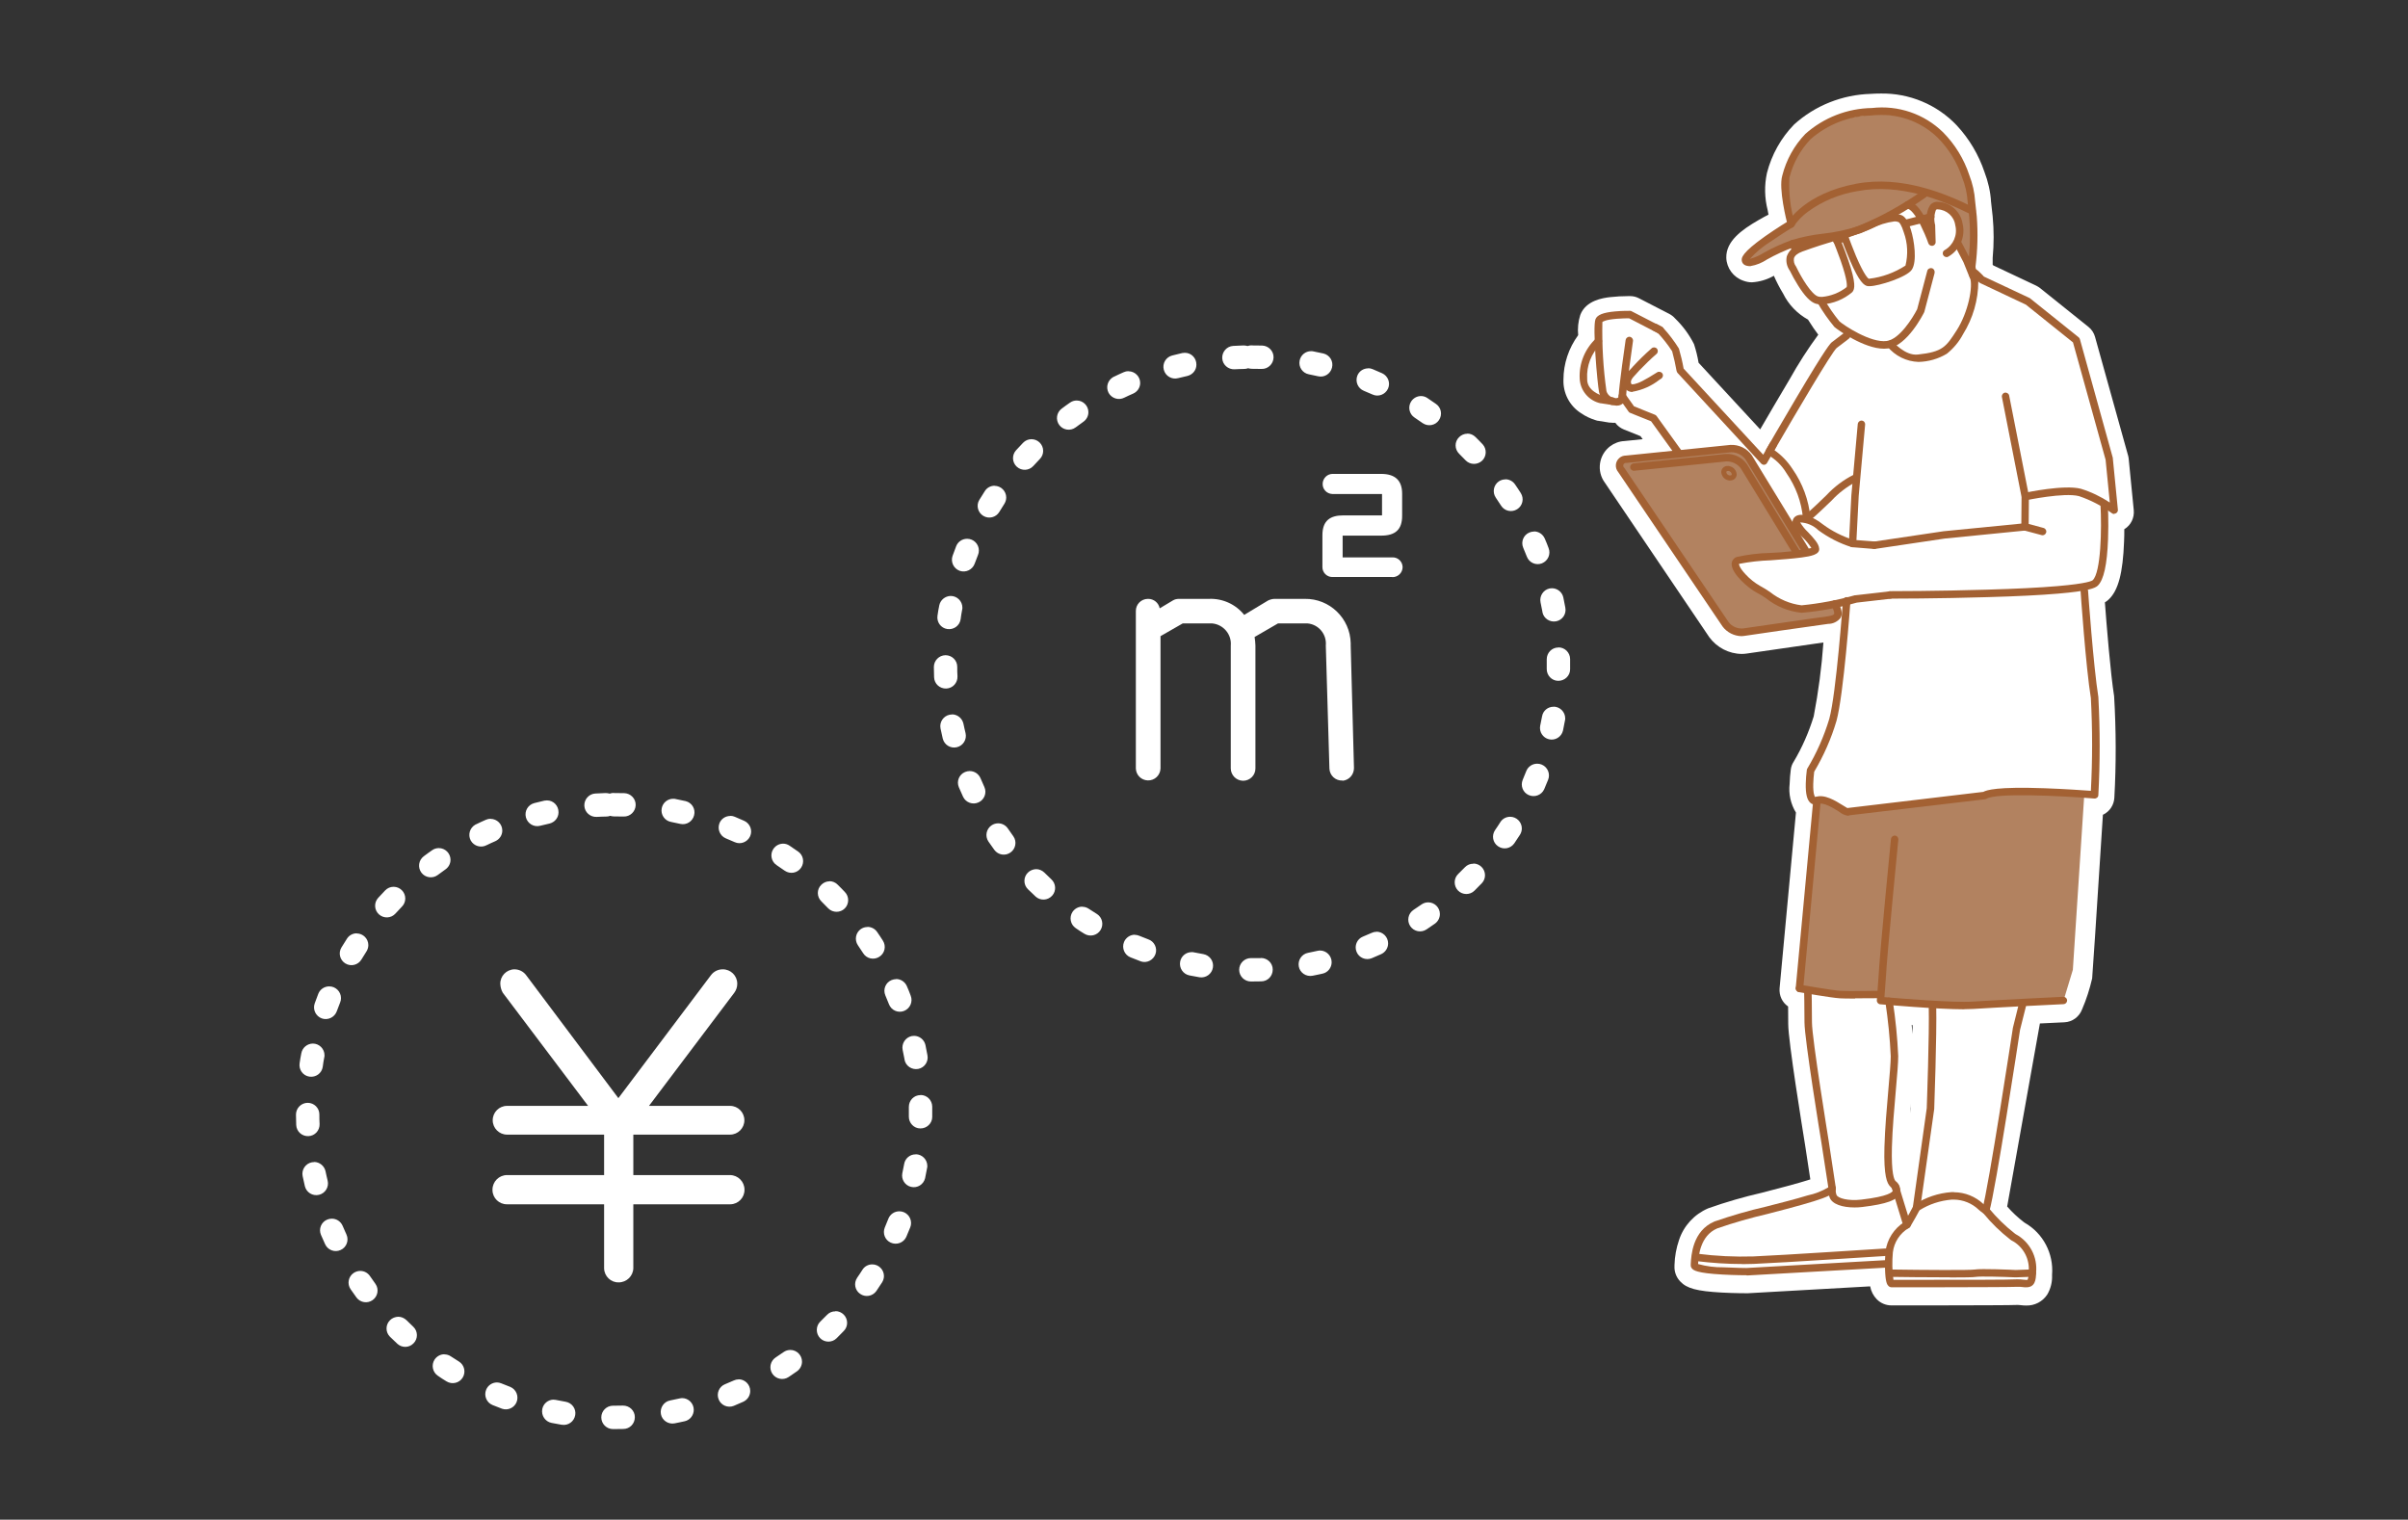 <?xml version="1.0" encoding="UTF-8"?><svg id="_レイヤー_1" xmlns="http://www.w3.org/2000/svg" xmlns:xlink="http://www.w3.org/1999/xlink" viewBox="0 0 206 130"><rect x="0" y="0" width="206" height="130" fill="#333333" stroke="none"/><defs><style>.cls-1{fill:none;}.cls-2{clip-path:url(#clippath);}.cls-3{fill:#fff;}.cls-4{fill:#b28260;}.cls-5{fill:#a36133;}</style><clipPath id="clippath"><rect class="cls-1" x="25.31" y="8" width="157.26" height="114.27"/></clipPath></defs><g id="_グループ_1711"><rect id="_長方形_1196" class="cls-1" width="206" height="130"/><g class="cls-2"><g id="_グループ_1711-2"><path id="_パス_3940" class="cls-3" d="m180.01,43.28l.86.54-.43-4.37-2.82-10.16-4.14-3.32-3.96-1.86c-.21-.25-.45-.47-.72-.65l-.02-1.45c.1-1.09.11-2.19.01-3.28-.02-1.18-.23-2.35-.62-3.46-.99-3.53-4.35-5.85-8.01-5.53-5.45.42-6.74,3.42-7.38,5.55-.32,1.07.45,4.03.45,4.03,0,0-5.31,2.4-3.47,3.14.48.19,3.33-1.5,3.33-1.5l.4.59c-.26.23-.39.57-.36.91.09.55,1.4,3.1,2.3,3.38.1.03.21.05.32.05h0c.41.71.87,1.38,1.38,2.01.36.29.74.55,1.15.77l-.3.19s-.35.28-1.06.81c-.48.36-4.1,6.58-5.23,8.53h0l-.33.57h0s-.47.83-.47.83l-7.17-7.76s-.26-1.38-.4-1.74c-.39-.6-.83-1.17-1.31-1.7l-2.58-1.33s-2.44-.04-2.66.52c-.08.59-.1,1.19-.04,1.78h0c-.88.83-1.35,2.01-1.28,3.22-.05,1.34,1.55,1.77,1.55,1.77l.93.14h0c.42.11.85-.42.85-.42l.79,1.12,1.87.75,2.2,3.05-4.5.46c-.3-.02-.56.2-.58.51-.01.15.04.31.15.42l8.92,13.2c.36.48.94.73,1.54.68,0,0,6.08-.89,7.2-1.03s.98-.62.62-1.39c.37-.08.71-.16,1-.23,0,0-.57,7.93-1.18,10.16-.46,1.52-1.1,2.97-1.91,4.33,0,0-.42,2.92.54,2.56l-1.49,16.07.72-.03c0,.16.02,2.76.02,2.92,0,1.4,1.43,10.13,1.43,10.13l.62,4.07c-.1.76-7.97,2.29-9.94,3.13-1.77.75-1.81,2.89-1.84,3.44s4.47.56,4.47.56l11.9-.67.23-.03c0,.8.06,1.74.26,1.73.3-.02,9.86,0,10.7-.04s1.34.42,1.34-.87c.15-1.29-.53-2.54-1.69-3.12-.83-.66-1.6-1.4-2.27-2.22l-.02-.19c.08-.24.09-.25.02.19l3.16-17.68.04-.11c1.81-.09,3.43-.17,3.43-.17,0,0,.73-1.99.77-2.29s.98-15.37.98-15.37c.54.04.88.06.88.06.14-2.77.14-5.55,0-8.33-.43-2.65-.88-9.14-.88-9.14l-.22-.31c.4-.03.8-.15,1.15-.35,1.07-1.02.76-6.76.76-6.76m-21.51,3.38c-.98-.31-1.9-.78-2.72-1.39-.35-.29-.74-.51-1.17-.66l-.04-.09s.52-.4,1.91-1.76c.64-.69,1.39-1.26,2.23-1.69l-.21,5.59Zm6.66,48.33l-1.2,8.48-.38.69-.36.62c-.18-1.2-.62-2.35-1.29-3.36-1.02-1,.15-9.1.13-10.91-.07-1.57-.23-3.14-.47-4.7.81.07,2.2.18,3.58.26l.15.11c.06,2.59-.17,8.81-.17,8.81"/><path id="_パス_3941" class="cls-3" d="m160.89,8c2.45-.04,4.81.94,6.5,2.72,1.07,1.15,1.88,2.51,2.38,4,.31.81.51,1.67.56,2.54.03.31.07.7.14,1.26.11,1.18.11,2.36,0,3.54v.59s.06.06.06.06l3.65,1.72c.12.06.23.13.34.21l4.14,3.32c.28.22.48.53.57.87l2.83,10.16c.03.09.04.19.05.29l.43,4.37c.06.64-.24,1.27-.79,1.61h-.02c0,.35,0,.71-.02,1.08-.1,2.67-.49,4.15-1.3,4.93h0c-.1.1-.22.19-.34.26.14,1.88.48,6.08.79,8.03.17,2.89.18,5.78.02,8.67-.03.63-.4,1.2-.98,1.47-.58,9.06-.89,13.77-.92,14-.21.9-.49,1.79-.86,2.64-.24.64-.83,1.08-1.51,1.11l-2.1.1-2.8,15.66c.43.49.91.94,1.43,1.34l.07.05c1.58.9,2.49,2.64,2.34,4.46.03.59-.11,1.17-.41,1.68-.4.61-1.08.96-1.8.94-.15,0-.31-.01-.46-.03-.1-.01-.18-.02-.25-.02h-.03c-.52.03-3.53.03-7.41.04-1.53,0-3.11,0-3.31,0h-.07c-.47,0-.93-.19-1.26-.53-.29-.3-.49-.69-.56-1.1l-10.47.59h-.1s-1.06,0-2.15-.06c-2.11-.12-2.96-.35-3.52-.94-.35-.36-.53-.85-.5-1.35v-.06c.02-.73.15-1.45.39-2.15.4-1.21,1.3-2.19,2.48-2.7,1.51-.54,3.05-.98,4.61-1.34,1.23-.32,3.07-.79,4.14-1.14l-.44-2.89c-.24-1.5-1.45-8.93-1.45-10.4,0-.08,0-.85-.01-1.47v-.03c-.51-.35-.78-.94-.73-1.56l1.4-15.03c-.45-.73-.64-1.59-.54-2.45.01-.42.05-.83.1-1.24.03-.23.11-.45.24-.65.73-1.22,1.3-2.53,1.72-3.89.4-2.09.68-4.2.83-6.32-1.85.26-6.53.94-6.58.95h0c-.14.02-.27.03-.41.03-1.1-.01-2.13-.55-2.78-1.44l-8.92-13.2c-.74-.99-.53-2.39.45-3.13.35-.26.77-.42,1.21-.44l1.57-.16-.19-.26-1.42-.57c-.29-.12-.55-.31-.73-.57-.15,0-.3,0-.45-.02h-.07s-.93-.15-.93-.15c-.06,0-.13-.02-.19-.04-.47-.14-.92-.35-1.32-.63-.96-.62-1.52-1.7-1.48-2.85,0-1.37.45-2.7,1.26-3.81-.06-.58,0-1.17.18-1.73.48-1.26,1.97-1.45,2.53-1.52.53-.06,1.07-.09,1.6-.09h.15c.26,0,.52.07.75.19l2.58,1.33c.19.1.36.23.5.39.66.64,1.21,1.38,1.62,2.2.17.52.3,1.05.39,1.59l5.27,5.7c.65-1.12,1.62-2.78,2.52-4.29.74-1.32,1.55-2.59,2.45-3.81-.25-.32-.54-.75-.88-1.29-.92-.51-1.67-1.29-2.13-2.23-.3-.49-.56-1-.79-1.52-.58.33-1.22.52-1.88.56-.25,0-.5-.05-.74-.14-.84-.29-1.42-1.07-1.45-1.96-.03-1.42,1.31-2.39,2.77-3.23.29-.17.57-.32.84-.46-.02-.12-.05-.25-.07-.38-.27-1.05-.29-2.14-.06-3.19.4-1.56,1.2-2.99,2.32-4.14,1.8-1.63,4.13-2.55,6.55-2.62.29-.02.59-.03.87-.03Zm7.05,16.92c-.52-.3-.85-.85-.85-1.45l-.02-1.45c0-.05,0-.11,0-.16.1-.98.1-1.96.02-2.93-.07-.6-.11-1.03-.14-1.34-.03-.61-.17-1.22-.4-1.79-.34-1.01-.89-1.94-1.61-2.73-1.05-1.11-2.52-1.72-4.05-1.66-.2,0-.4,0-.61.02-4.32.34-5.3,2.41-5.88,4.33.01,1.06.17,2.11.46,3.13.12.46.04.95-.21,1.34l.25.37c.37.56.39,1.28.03,1.85.29.63.67,1.23,1.11,1.77.54.09,1,.44,1.24.93.31.52.65,1.02,1.01,1.51.27.2.55.38.84.55.81.47,1.09,1.51.62,2.32-.14.24-.34.45-.57.59l-.22.14c-.13.11-.43.34-.89.68-.44.59-2.09,3.26-4.9,8.12-.01.02-.03.05-.04.07l-.28.5v.02s-.47.81-.47.81c-.46.82-1.5,1.1-2.32.64-.15-.09-.29-.2-.41-.32l-7.17-7.76c-.22-.24-.36-.53-.42-.84-.1-.53-.23-1.12-.29-1.37-.14-.2-.47-.62-.82-1.03l-1.91-.99c-.23,0-.43.02-.61.03,0,.14,0,.3.02.49.02.55-.22,1.08-.66,1.42-.42.52-.64,1.18-.62,1.85.08.05.16.1.25.14l.32.05c.74-.58,1.8-.46,2.39.27.02.02.04.05.05.07l.5.71,1.41.57c.3.12.56.32.74.58l2.2,3.05c.55.76.38,1.82-.38,2.37-.24.17-.53.28-.82.31l-2.66.27,7.84,11.6h.01c.64-.09,4.42-.64,6.29-.9.08-.72.61-1.32,1.32-1.48.29-.07.61-.14.96-.23.91-.22,1.83.33,2.06,1.25.04.17.06.35.04.53-.06.83-.6,8.16-1.24,10.49-.46,1.55-1.09,3.04-1.9,4.44-.02.24-.04.48-.04.69.44.36.68.91.62,1.48l-1.36,14.59s.05.04.07.06c.33.32.52.76.52,1.23,0,.07,0,.82.01,1.43,0,.88.01,1.42.01,1.5,0,.87.82,6.29,1.41,9.85v.02l.62,4.07c.02.16.02.33,0,.49-.17.79-.74,1.44-1.5,1.71-.48.21-.98.39-1.48.54-1.09.34-2.5.7-3.85,1.05-1.61.42-3.44.88-4.12,1.17-.27.12-.48.35-.58.64.7.06,1.62.09,2.5.1l11.8-.67.18-.02c.93-.1,1.77.57,1.88,1.5,0,.07.01.13.01.2v.02h1.94c2.21,0,5.71,0,6.88-.02-.02-.09-.06-.18-.1-.26-.21-.23-.45-.43-.71-.6l-.08-.06c-.96-.74-1.83-1.59-2.6-2.53l-.04-.06h0s-.03-.05-.05-.07h0c-.16-.23-.25-.5-.28-.77l-.02-.15c-.03-.25,0-.51.07-.76.03-.09.05-.14.07-.2v-.02s3.06-17.03,3.06-17.03c.02-.1.04-.2.08-.29l.04-.11c.24-.63.83-1.07,1.51-1.1l2.3-.11c.14-.4.26-.75.31-.92.08-1.06.63-9.55.99-15.21.04-.6.39-1.14.93-1.41.11-2.16.1-4.31-.03-6.47-.37-2.31-.75-7.28-.87-8.83-.49-.8-.24-1.85.55-2.34.19-.12.39-.19.61-.23.09-.02.17-.03.24-.04.2-.9.29-1.82.28-2.74.04-1.35-.03-2.55-.03-2.56-.03-.56.22-1.1.67-1.44l-.21-2.17-2.64-9.49-3.56-2.85-3.77-1.78c-.21-.1-.4-.24-.55-.42-.08-.12-.2-.25-.28-.32h0Zm-9.24,14.45c.94,0,1.7.76,1.7,1.7,0,.02,0,.04,0,.07l-.21,5.59c-.04.94-.83,1.67-1.76,1.63-.14,0-.29-.03-.43-.07-1.19-.37-2.3-.94-3.29-1.69-.19-.16-.4-.29-.63-.37-.47-.15-.85-.5-1.04-.96l-.04-.09c-.31-.71-.09-1.53.52-2,.05-.04.56-.46,1.77-1.64.8-.85,1.74-1.55,2.79-2.05.2-.08.41-.12.62-.12Zm2.89,44.75s.09,0,.14,0c.57.05,2.04.17,3.54.25.32.02.63.13.89.32l.15.11c.43.31.69.81.71,1.34.07,2.61-.16,8.65-.17,8.91,0,.06,0,.12-.01.17l-1.2,8.48c-.03.2-.09.39-.19.57l-.38.69-.03.05-.36.62c-.47.81-1.51,1.08-2.32.61-.44-.26-.75-.7-.82-1.21-.15-.86-.43-1.68-.85-2.45-1.07-1.1-1.07-3.35-.53-9.4.1-1.14.2-2.22.19-2.66-.07-1.5-.22-2.99-.45-4.46-.14-.93.5-1.8,1.42-1.94.08-.01.17-.02.26-.02h0Zm2.04,3.57h-.09c.03.24.05.5.08.76,0-.26,0-.52,0-.76h0Zm-.18,7.16c0-.09,0-.25.02-.46-.02.28-.05.56-.07.84l.05-.39Z"/><path id="_パス_3942" class="cls-4" d="m153.23,19.15c-.32-1.26-.47-2.56-.45-3.86.23-.88,1.25-4.22,4.47-4.98,2.08-.57,4.26-.67,6.39-.28.53.23,3.32,2.24,3.92,3.65.56,1.4.95,2.86,1.17,4.36.06.69-3.85-1.41-3.85-1.41,0,0-1.65.89-2.67,1.5-1.74.97-3.62,1.67-5.57,2.1-1.28.16-2.54.45-3.76.85-.76.29-3.12,1.38-3.12,1.38l-.63-.22,1.08-1.39,3.01-1.69Z"/><path id="_パス_3943" class="cls-4" d="m163.48,17.55l1.31-1.1,2.25.81,1.75.68.07,3.2-.29,1.66-1.13-2.14s.39-1.14.21-1.52c-.31-.5-.69-.96-1.14-1.34-.34-.07-.69-.11-1.04-.12l-.41.88.23.87-.04,1.23-1.28-2.38-.5-.73Z"/><path id="_パス_3944" class="cls-4" d="m154.56,47.31l-4.96-8.21-.92-.66-.78-.06-9.01.75-.33.56.21.78,8.97,13.23.71.38h.88l7.52-1.15.32-.23-.12-.9-2.49.26-1.23-.14-2.65-1.4-1.45-1.08-.71-.95-.06-.55.44-.16,4.46-.24,1.2-.24Z"/><path id="_パス_3945" class="cls-4" d="m155.43,68.49l1.2.19,1.48.76,11.99-1.51,1.68-.2,6.53.2-.98,15.03-.8,2.64-7.83.43-7.83-.43v-.5l-3.46-.02-3.68-.53,1.7-16.07Z"/><path id="_パス_3946" class="cls-5" d="m168.8,23.94c-.13,0-.25-.08-.3-.2l-.53-1.31-.74-1.42c-.08-.16-.02-.35.13-.43.16-.08.35-.02.43.13h0l.65,1.24c.11-1.12.12-2.24.03-3.36-.07-.58-.11-.98-.14-1.3-.04-.72-.2-1.43-.47-2.1-.42-1.28-1.14-2.45-2.09-3.41-1.48-1.44-3.54-2.14-5.59-1.9-1.95.02-3.84.75-5.3,2.04-.87.92-1.49,2.05-1.8,3.28-.07,1.3.08,2.61.45,3.86.06.17-.04.35-.2.4s-.35-.04-.4-.2c0-.01,0-.03-.01-.04-.08-.31-.78-3.07-.45-4.2.34-1.34,1.01-2.56,1.97-3.56,1.57-1.4,3.6-2.19,5.7-2.22,2.24-.26,4.48.5,6.09,2.08,1.02,1.03,1.79,2.29,2.24,3.66.28.72.45,1.47.5,2.24.03.32.07.71.14,1.29.11,1.44.07,2.88-.11,4.31l.12.75c.03.17-.09.34-.27.36-.02,0-.03,0-.05,0h0Z"/><path id="_線_309" class="cls-5" d="m153.59,21.63c-.13,0-.25-.08-.3-.2l-.19-.47c-.07-.16,0-.35.17-.42,0,0,0,0,0,0,.16-.07.35,0,.42.17,0,0,0,0,0,0l.19.47c.07.16-.01.35-.18.41-.04.02-.08.02-.12.02h0Z"/><path id="_パス_3947" class="cls-5" d="m166.52,21.99c-.18,0-.32-.14-.32-.32,0-.12.06-.23.17-.28.74-.43,1.11-1.29.9-2.12-.1-.76-.74-1.33-1.5-1.36-.05-.01-.11,0-.15.04-.16.42-.19.87-.07,1.31,0,.02,0,.04,0,.05l.04,1.4c0,.18-.14.32-.31.32-.14,0-.26-.08-.31-.21-.19-.54-.42-1.06-.67-1.57-.69-1.37-1.08-1.39-1.12-1.39-.18,0-.32-.14-.32-.32,0-.16.12-.3.28-.32.56-.03,1.1.51,1.71,1.71-.09-.49.02-1,.29-1.41.17-.19.42-.29.68-.25,1.04.05,1.9.82,2.07,1.84.28,1.11-.22,2.27-1.21,2.84-.05.03-.1.04-.15.05Z"/><path id="_パス_3948" class="cls-5" d="m155.86,26.05c-.18,0-.35-.02-.52-.07-.46-.14-.96-.66-1.53-1.58-.25-.4-.48-.81-.69-1.24-.26-.36-.36-.81-.26-1.24.18-.49.59-.87,1.1-1,1.59-.59,2.94-.96,2.96-.97.15-.04.32.03.38.18,0,.01.44,1.02.8,2.08.7,2.03.58,2.53.36,2.78-.73.62-1.63.99-2.59,1.05Zm.96-5.4c-.47.14-1.49.45-2.64.87-.4.15-.64.34-.71.57-.04.25.02.51.18.71.01.02.02.04.03.06.42.88,1.29,2.33,1.85,2.5.11.03.22.05.33.04h0c.77-.07,1.51-.36,2.12-.84.02-.06.11-.47-.51-2.25-.24-.68-.5-1.33-.64-1.68h0Z"/><path id="_パス_3949" class="cls-5" d="m159.93,24.48h0s-.09,0-.13,0c-.32-.04-.74-.33-1.56-2.25-.43-1-.79-2.01-.79-2.02-.06-.17.03-.35.2-.4.01,0,1.3-.46,1.85-.69l.36-.15c.69-.36,1.45-.58,2.22-.67.21,0,.41.04.6.11.31.13.57.53.79,1.23.3.96.54,2.72.09,3.42-.41.65-2.85,1.42-3.61,1.42Zm-.05-.64h.05c1.1-.13,2.15-.52,3.08-1.12.23-.94.19-1.92-.14-2.83-.2-.66-.39-.87-.45-.89-.11-.04-.23-.07-.36-.06-.69.09-1.36.3-1.97.62l-.36.15c-.4.17-1.16.44-1.58.59.13.35.36.96.62,1.59.72,1.69,1.05,1.93,1.1,1.96h0Z"/><path id="_線_310" class="cls-5" d="m163,19.44c-.15,0-.27-.1-.31-.24-.04-.17.06-.34.23-.39l2.17-.56c.17-.04.34.06.39.23,0,0,0,0,0,0,.04.17-.06.34-.23.39l-2.17.56s-.05.01-.08.01Z"/><path id="_パス_3950" class="cls-5" d="m161.17,29.83c-1.7,0-3.97-1.62-4.24-1.86-.54-.65-1.02-1.34-1.44-2.07-.08-.16-.02-.35.14-.43.14-.07.32-.03.41.1.39.68.83,1.32,1.32,1.92.37.33,2.67,1.87,4.05,1.68,1.09-.15,2.23-1.99,2.6-2.72l.86-3.26c.03-.17.2-.28.38-.25.17.03.28.2.25.38,0,.01,0,.02,0,.04l-.87,3.29s-.01.04-.02.06c-.06.12-1.43,2.87-3.1,3.1-.11.01-.21.02-.32.02Z"/><path id="_パス_3951" class="cls-5" d="m160.36,46.96c-.18,0-.31-.15-.31-.33,0-.15.12-.28.26-.3l5.99-.89h.02l6.9-.68s.08,0,.11,0l1.51.41c.17.06.26.24.2.4-.05.15-.21.25-.37.21l-1.46-.39-6.84.68-5.98.89s-.03,0-.04,0Z"/><path id="_パス_3952" class="cls-5" d="m173.24,45.39h0c-.18,0-.32-.15-.32-.32l.02-2.56-1.68-8.55c-.03-.17.08-.34.25-.37.17-.03.34.08.37.25l1.69,8.58s0,.04,0,.06l-.02,2.59c0,.18-.15.32-.32.32Z"/><path id="_パス_3953" class="cls-5" d="m138.23,34.69c-.68,0-1.27-.46-1.43-1.12-.16-.84-.57-5.58-.31-6.26.14-.37.66-.58,1.68-.67.65-.06,1.26-.05,1.28-.05.05,0,.1.01.14.04l2.58,1.33c.16.08.22.27.14.43-.08.16-.27.22-.43.14h0l-2.51-1.3c-.17,0-.61,0-1.07.04-.98.08-1.19.25-1.22.28-.04,1.98.07,3.95.35,5.91.11.37.46.62.85.6.18-.01.18-.1.19-.15.02-.8.57-4.67.6-4.83.03-.17.19-.29.36-.27.17.03.29.19.27.36h0s-.57,3.99-.59,4.76c0,.42-.35.77-.77.77-.03,0-.07,0-.1,0Z"/><path id="_パス_3954" class="cls-5" d="m150.9,39.76c-.09,0-.17-.04-.23-.1l-7.16-7.76s-.07-.1-.08-.16c-.1-.57-.23-1.13-.38-1.69-.36-.55-.77-1.08-1.22-1.56l-.38-.2c-.16-.07-.23-.26-.16-.42.07-.16.26-.23.42-.16,0,0,.02,0,.03.01l.43.23s.07.04.09.07c.51.55.97,1.16,1.37,1.8.16.56.3,1.13.4,1.71l6.81,7.37.58-1.02c.1-.15.29-.19.44-.09.14.09.18.26.11.41l-.8,1.4c-.05.09-.14.15-.24.16h-.04Z"/><path id="_パス_3955" class="cls-5" d="m154.56,44.68c-.16,0-.3-.13-.32-.29v-.05c-.12-1.4-.62-2.73-1.42-3.88-.38-.64-.92-1.17-1.57-1.54-.16-.06-.25-.24-.19-.4,0-.02.01-.04.02-.05.01-.02,1.26-2.2,2.57-4.4,2.67-4.51,2.96-4.72,3.08-4.81.69-.52,1.04-.8,1.05-.8.14-.11.34-.09.45.05s.09.34-.05.45h0s-.36.29-1.06.81c-.42.37-3.41,5.44-5.32,8.74.61.43,1.13.97,1.54,1.6.87,1.24,1.4,2.68,1.54,4.19v.04c.02.17-.11.33-.29.35h0s-.03,0-.03,0Z"/><path id="_パス_3956" class="cls-5" d="m139.66,33.53c-.08,0-.16,0-.24-.03-.18-.05-.34-.17-.42-.33-.37-.71.18-1.28.51-1.61.07-.07.13-.13.19-.21.5-.54,1.03-1.06,1.59-1.55.13-.12.33-.11.45.02.12.13.11.33-.02.45h0c-.52.45-1.02.94-1.5,1.44-.08.1-.16.19-.25.28-.38.39-.54.62-.4.87,0,0,0,0,.02.01.06.01.29.04.92-.28.38-.2.75-.42,1.11-.65l.13-.08c.14-.1.34-.07.45.07s.07.34-.07.45c-.01,0-.02.01-.03.02l-.13.08c-.67.53-1.46.88-2.3,1.03Z"/><path id="_パス_3957" class="cls-5" d="m143.65,39.14c-.1,0-.2-.05-.26-.13l-2.14-2.97-1.79-.72c-.06-.02-.11-.06-.14-.11l-.79-1.12c-.11-.14-.09-.34.05-.45.14-.11.34-.09.45.05,0,.01.02.02.02.03l.74,1.04,1.79.72c.06.02.1.06.14.11l2.2,3.05c.1.15.06.34-.08.44-.05.04-.11.06-.18.06h0Z"/><path id="_パス_3958" class="cls-5" d="m137.94,34.64s-.03,0-.05,0l-.93-.14h-.04c-1-.22-1.73-1.08-1.78-2.1-.07-1.31.45-2.58,1.42-3.47.14-.1.34-.07.44.07.1.14.07.34-.07.44-.8.78-1.22,1.86-1.15,2.97-.04,1.01,1.15,1.4,1.3,1.44l.91.14c.17.03.29.2.26.37-.03.15-.15.26-.31.26h0Z"/><path id="_パス_3959" class="cls-5" d="m154.13,52.42c-1.12-.11-2.17-.54-3.05-1.24-.25-.18-.52-.34-.79-.48-.67-.34-2.18-1.62-2.15-2.46,0-.26.17-.5.42-.59.94-.21,1.91-.33,2.87-.35,1.19-.04,2.37-.18,3.53-.42-.21-.33-.46-.64-.75-.91-.38-.32-.67-.73-.85-1.19-.05-.25.06-.5.28-.63.49-.29,1.42,0,2.31.71.78.58,1.66,1.02,2.59,1.32l1.83.14c.17.02.3.18.27.36-.02.16-.16.28-.32.28l-1.86-.15s-.05,0-.07-.01c-1.02-.32-1.97-.81-2.83-1.44-.42-.41-.98-.65-1.56-.67.19.31.41.59.68.84.48.51.93.98.95,1.42.03.49-.7.63-1.51.74-.75.1-1.71.17-2.65.24-.9.03-1.79.13-2.67.3,0,0-.02,0-.03.01-.01.06.05.35.56.89.36.39.78.73,1.24.99.29.16.58.33.85.52.78.62,1.71,1.02,2.7,1.14,1.54-.15,3.07-.44,4.56-.86.02,0,.03,0,.05,0l2.9-.33c.17-.03.34.09.37.26.03.17-.09.34-.26.37-.01,0-.02,0-.03,0l-2.87.33c-1.54.44-3.11.73-4.71.87Z"/><path id="_パス_3960" class="cls-5" d="m148.99,54.42c-.64-.01-1.25-.32-1.63-.83l-8.92-13.2c-.31-.36-.27-.9.09-1.21.16-.14.36-.21.57-.21l8.93-.91c.72-.04,1.41.29,1.83.88h0s4.83,7.91,4.83,7.91c.09.15.04.35-.11.44s-.35.04-.44-.11l-4.83-7.9c-.29-.38-.75-.6-1.22-.59l-8.93.91c-.13-.03-.26.05-.29.17-.02.1.01.2.09.25l8.92,13.2c.29.38.76.58,1.23.54.06,0,6.09-.89,7.2-1.03.48-.06.57-.17.59-.2.07-.13-.12-.54-.21-.74-.07-.16,0-.35.16-.42s.35,0,.42.16c.23.5.4.94.19,1.32-.26.33-.65.52-1.07.52-1.1.14-7.13,1.02-7.19,1.03-.07.01-.14.02-.22.02Z"/><path id="_パス_3961" class="cls-5" d="m153.73,47.63c-.11,0-.21-.06-.27-.15l-4.54-7.42c-.29-.38-.75-.6-1.23-.59l-7.88.8c-.18.02-.33-.11-.35-.28-.02-.18.11-.33.28-.35h0l7.88-.81c.72-.04,1.41.29,1.83.88h0s4.54,7.44,4.54,7.44c.09.15.04.35-.11.44-.05.03-.11.05-.16.05h0Z"/><path id="_パス_3962" class="cls-5" d="m154.56,44.68c-.18,0-.32-.14-.32-.32,0-.1.04-.19.12-.25.01-.01.54-.43,1.88-1.74.67-.72,1.46-1.32,2.34-1.76.16-.07.35,0,.42.16.07.16,0,.35-.16.42-.01,0-.02,0-.03.01-.79.42-1.51.96-2.12,1.62-1.39,1.35-1.92,1.77-1.94,1.78-.05.04-.12.06-.19.07Z"/><path id="_パス_3963" class="cls-5" d="m158.49,46.81h-.02c-.17-.01-.31-.16-.3-.33l.21-4.1h0s.55-6.13.55-6.13c.03-.17.19-.29.36-.27.16.02.27.16.27.32l-.55,6.11-.21,4.1c-.01.17-.15.3-.32.3Z"/><path id="_パス_3964" class="cls-5" d="m158.06,69.78c-.27-.05-.52-.17-.74-.35-.49-.31-1.32-.83-1.78-.65-.22.09-.47.06-.65-.09-.3-.24-.43-.77-.41-1.67.01-.38.04-.77.09-1.15,0-.04.02-.08.04-.12.8-1.33,1.43-2.76,1.88-4.25.6-2.18,1.16-10.02,1.17-10.1,0-.18.15-.32.32-.32.18,0,.32.15.32.32,0,.01,0,.03,0,.04-.02.33-.58,7.99-1.19,10.22-.45,1.53-1.1,2.99-1.91,4.36-.04.34-.07.69-.08,1.03-.02.88.13,1.1.16,1.13.01,0,.02,0,.03,0,.76-.28,1.71.32,2.34.71.13.08.29.18.38.23h.03l11.61-1.38c.27-.15,1.15-.46,5.26-.31,1.67.06,3.27.17,3.94.22.14-2.64.14-5.29,0-7.93-.43-2.63-.88-9.1-.88-9.16,0-.18.14-.32.32-.32.16,0,.29.12.32.28,0,.06.46,6.5.88,9.1.15,2.8.15,5.6,0,8.39,0,.18-.16.31-.34.3,0,0,0,0,0,0-3.14-.26-8.41-.48-9.21.01-.04.02-.08.04-.13.05l-11.59,1.37s-.04.02-.05.02c-.04.01-.07.02-.11.02Z"/><path id="_パス_3965" class="cls-5" d="m169.89,103.87c-.18,0-.32-.14-.32-.32,0-.03,0-.06.01-.09.53-1.81,2.59-15.34,2.61-15.47,0-.01,0-.02,0-.03l.54-2.17c.04-.17.22-.27.39-.23.17.04.27.22.23.39l-.54,2.15c-.11.74-2.09,13.7-2.63,15.54-.04.14-.16.23-.31.23Z"/><path id="_パス_3966" class="cls-5" d="m167.16,101.99c.94,0,1.84.37,2.52,1.01.12.1.24.2.37.28.03.02.06.04.09.07.66.8,1.39,1.52,2.21,2.16l.08.06c1.21.65,1.9,1.96,1.75,3.32,0,.61-.1,1.23-.83,1.23-.11,0-.21,0-.32-.02-.16-.02-.33-.03-.49-.02-.52.03-4.3.03-7.33.04-1.67,0-3.25,0-3.36,0h-.02c-.12,0-.23-.05-.3-.14-.08-.09-.24-.27-.27-1.43-.02-.5,0-.99.04-1.49.13-1.04.73-1.97,1.62-2.53l.4-.69.37-.69s.06-.08.1-.11c.94-.61,2.03-.98,3.15-1.06.08,0,.15,0,.23,0Zm2.52,1.81c-.14-.09-.27-.2-.4-.31-.57-.55-1.33-.86-2.12-.87-.06,0-.13,0-.19,0-.98.08-1.93.39-2.76.91l-.34.62h0s-.45.78-.45.78c-.03.05-.08.1-.13.12-.76.45-1.26,1.22-1.36,2.09-.07.78-.06,1.56.05,2.34.41,0,1.52,0,3.23,0,2.87,0,6.79,0,7.3-.04h.14c.15,0,.3.01.45.03.1.01.18.02.25.02.1,0,.1-.01.11-.02.07-.18.1-.38.08-.57.15-1.15-.44-2.28-1.48-2.8l-.08-.06c-.85-.66-1.62-1.41-2.3-2.24h0Z"/><path id="_パス_3967" class="cls-5" d="m163.96,103.63c-.18,0-.32-.14-.32-.32,0-.01,0-.03,0-.04l1.19-8.47c.01-.36.23-6.28.17-8.77,0-.18.15-.32.33-.31.16,0,.3.13.31.29.06,2.57-.17,8.76-.17,8.82,0,.01,0,.02,0,.03l-1.2,8.48c-.02.16-.16.27-.31.28Z"/><path id="_パス_3968" class="cls-5" d="m168.06,86.34c-2.33,0-6.99-.41-7.21-.43-.17-.01-.3-.17-.29-.34.05-.62.13-1.83.14-1.93.12-2.31,1.06-11.79,1.07-11.89.03-.17.19-.29.36-.27.16.02.28.17.27.33,0,.1-.95,9.56-1.07,11.86,0,.1-.08,1.1-.12,1.63,1.26.11,5.97.49,7.54.38,1.83-.12,7.7-.41,7.76-.41.18,0,.32.13.33.3,0,.18-.13.32-.3.33h0c-.06,0-5.92.29-7.75.41-.2.01-.45.02-.74.02Z"/><path id="_線_311" class="cls-5" d="m153.94,84.87h-.03c-.17-.02-.3-.17-.29-.35,0,0,0,0,0,0l1.5-16.07c.02-.18.17-.3.35-.29.17.02.3.17.29.35,0,0,0,0,0,0l-1.5,16.07c-.02.16-.15.29-.32.29Z"/><path id="_パス_3969" class="cls-5" d="m158.64,103.29c-.98,0-1.93-.26-2.13-.89-.08-.24-.12-.5-.09-.75l-.62-4.02c-.06-.35-1.43-8.76-1.43-10.18s-.03-2.6-.03-2.61c0-.18.14-.32.31-.33.18,0,.32.14.33.31h0s.03,1.24.03,2.63,1.41,9.99,1.42,10.08l.62,4.08s0,.08,0,.12c-.02.16,0,.33.06.48.1.3,1.03.54,2.12.41,2.35-.27,2.66-.65,2.7-.76.02-.06-.03-.18-.22-.36-.27-.26-.57-.88-.5-3.38.04-1.56.21-3.44.34-4.95.11-1.23.2-2.3.2-2.81-.07-1.56-.23-3.11-.46-4.66-.02-.17.1-.34.27-.36.17-.02.33.09.36.26.24,1.57.4,3.16.47,4.74,0,.54-.08,1.57-.2,2.87-.13,1.5-.3,3.37-.34,4.91-.06,2.3.2,2.8.31,2.91.32.23.47.64.38,1.03-.2.6-1.14.94-3.22,1.19-.23.03-.45.04-.68.04Z"/><path id="_パス_3970" class="cls-5" d="m149.43,109.09h0s-1.02,0-2.07-.06c-2.24-.12-2.48-.38-2.6-.5-.09-.09-.13-.21-.12-.33v-.07c.04-.7.14-2.84,2.03-3.64,1.45-.5,2.92-.93,4.41-1.27,1.25-.32,2.55-.65,3.56-.96.63-.13,1.24-.37,1.79-.7.06-.17.24-.25.41-.2.14.05.23.19.21.34-.08.55-1.05.91-5.82,2.14-1.46.34-2.9.75-4.32,1.24-1.48.63-1.61,2.4-1.64,3.05.71.2,1.44.29,2.17.28.96.05,1.87.06,1.97.06l11.89-.67c.18,0,.32.14.32.32,0,.16-.12.3-.28.32l-11.9.67h-.01Z"/><path id="_線_312" class="cls-5" d="m157.14,20.9c-.13,0-.25-.08-.3-.2-.06-.16.02-.35.18-.41,0,0,0,0,0,0l.68-.27c.16-.06.35.02.41.18.07.16-.01.35-.18.42,0,0,0,0,0,0l-.69.26s-.08.02-.12.02Z"/><path id="_パス_3971" class="cls-5" d="m161.67,51.21c-.18,0-.31-.16-.3-.34,0-.16.14-.29.3-.3.04,0,4.15,0,8.35-.13,2.46-.07,4.47-.17,5.97-.3,2.6-.22,2.99-.46,3.04-.51.7-.67.78-4.35.66-6.51-.02-.18.11-.33.28-.35.18-.02.33.11.35.28,0,.01,0,.02,0,.04,0,.01.08,1.47.02,3.03-.08,2.19-.37,3.49-.88,3.98-.22.21-.8.46-3.39.68-1.51.13-3.53.23-6.01.3-4.22.13-8.36.13-8.4.13Z"/><path id="_パス_3972" class="cls-5" d="m180.87,43.97c-.07,0-.14-.02-.19-.06-.86-.63-1.82-1.13-2.83-1.47-1.28-.33-4.48.35-4.51.35-.17.04-.34-.07-.38-.25-.04-.17.07-.34.24-.38.14-.03,3.38-.72,4.81-.35.88.27,1.71.67,2.48,1.18l-.36-3.66-2.79-10.04-4.03-3.23-3.92-1.85s-.07-.05-.1-.08l-.05-.06c0,1.59-.46,3.16-1.3,4.51-.34.65-.82,1.22-1.39,1.68-.73.44-1.57.68-2.42.7-1.04-.03-2.02-.52-2.68-1.33-.1-.14-.07-.34.07-.44.13-.09.31-.08.42.04h0s1.03,1.22,2.12,1.1c2.15-.23,2.42-.66,3.34-2.09.97-1.52,1.42-3.75,1.12-4.51-.07-.16-.22-.55.07-.73s.61.13.82.34c.13.12.25.25.31.32l3.9,1.83s.04.02.06.04l4.14,3.32c.05.04.09.1.11.16l2.82,10.17s0,.04,0,.05l.43,4.37c.02.18-.11.33-.29.35-.01,0-.02,0-.03,0h0Z"/><path id="_パス_3973" class="cls-5" d="m166.81,109.27c-1.97,0-4.57-.03-5-.04-.18,0-.32-.15-.31-.32,0-.18.15-.32.32-.31h0c2.65.04,6.74.07,7.12,0,.56-.09,3.14.02,3.5.04l1.4-.05c.18-.01.33.12.34.29s-.12.33-.29.34c0,0-.02,0-.03,0l-1.41.05h-.03c-1.15-.05-3-.1-3.38-.04-.2.04-1.11.05-2.23.05Z"/><path id="_パス_3974" class="cls-5" d="m149.06,108.13c-1.31,0-2.62-.09-3.93-.25-.17-.03-.29-.2-.25-.37.03-.16.18-.27.34-.26,1.58.2,3.18.28,4.78.23,2.44-.1,11.21-.68,11.3-.68.18-.01.33.12.34.3s-.12.33-.3.34h0c-.09,0-8.86.58-11.32.68-.32.01-.65.02-.97.02Z"/><path id="_パス_3975" class="cls-5" d="m153.23,19.47c-.18,0-.32-.14-.32-.32,0-.06.02-.11.04-.16.06-.1,1.49-2.45,5.83-3.27,3.89-.73,7.62.81,10.08,2.03.15.09.21.28.12.43-.08.14-.26.2-.41.14-2.38-1.18-5.98-2.67-9.68-1.97-1.53.25-2.98.85-4.24,1.77-.45.33-.85.74-1.17,1.2-.06.09-.16.15-.27.15Z"/><path id="_パス_3976" class="cls-5" d="m149.76,22.77c-.42,0-.66-.13-.74-.4-.09-.31,0-.75,2-2.17,1-.7,2.03-1.33,2.04-1.33.15-.09.35-.04.44.11s.04.35-.11.44c0,0-.93.57-1.86,1.21-.67.41-1.29.92-1.82,1.5h.05c.39-.11.76-.27,1.1-.49.78-.44,1.6-.81,2.44-1.11.86-.26,1.75-.44,2.65-.54,1.04-.11,2.06-.33,3.05-.65,1.89-.8,3.7-1.8,5.39-2.98.14-.1.34-.07.44.08.1.14.07.34-.08.44h0c-1.73,1.22-3.59,2.24-5.54,3.06-1.03.34-2.1.57-3.18.68-.86.09-1.71.26-2.53.51-.81.29-1.59.65-2.34,1.07-.42.28-.9.48-1.4.56Z"/><path id="_パス_3977" class="cls-5" d="m158.7,85.42c-.53,0-1.03,0-1.3-.02-.73-.04-3.4-.51-3.51-.53-.17-.03-.29-.2-.26-.37s.2-.29.37-.26c.03,0,2.75.48,3.44.52s3.09,0,3.12,0c.18,0,.32.14.32.31,0,.18-.14.32-.31.32-.07,0-.99.01-1.86.01Z"/><path id="_線_313" class="cls-5" d="m163.13,105.1c-.14,0-.26-.09-.3-.23l-1-3.27c-.05-.17.04-.34.21-.39.17-.05.35.04.4.21,0,0,0,0,0,0l1,3.26c.05.17-.04.35-.21.4-.03,0-.06.01-.09.01h0Z"/><path id="_パス_3978" class="cls-5" d="m148.01,41.11c-.05,0-.1,0-.15-.02-.34-.07-.59-.36-.61-.71,0-.29.25-.53.55-.52,0,0,0,0,.01,0,.05,0,.1,0,.15.02.34.07.59.36.61.7,0,.3-.25.53-.55.52,0,0,0,0-.01,0Zm-.2-.82s-.13,0-.13.1c.02.14.13.26.27.28.02,0,.04,0,.06,0,.04,0,.13,0,.14-.1-.02-.14-.13-.26-.27-.28-.02,0-.04,0-.06,0h0Z"/><path id="_パス_3979" class="cls-3" d="m114.85,66.77c-.59.03-1.09-.42-1.12-1.01,0,0,0,0,0,0l-.31-10.54c.09-.95-.6-1.8-1.56-1.89-.08,0-.16,0-.24,0h-2.29l-2,1.16c.04.24.06.49.07.74v10.51c0,.58-.47,1.05-1.06,1.05-.58-.01-1.04-.48-1.05-1.05v-10.51c.09-.96-.63-1.81-1.59-1.9-.09,0-.18,0-.27,0h-2.25l-1.9,1.09v11.32c-.02.58-.5,1.04-1.09,1.02-.56-.02-1-.46-1.02-1.02v-13.46c-.01-.57.44-1.04,1.02-1.05.01,0,.03,0,.04,0,.48,0,.89.34.98.81l1.12-.67c.16-.1.34-.14.53-.14h2.56c1.17-.05,2.29.46,3.02,1.37l2.04-1.23c.17-.08.34-.13.53-.14h2.6c2.14-.04,3.9,1.67,3.94,3.8,0,.07,0,.13,0,.2l.28,10.47c0,.57-.42,1.04-.98,1.09m4.25-17.43h-5.13c-.46,0-.84-.38-.84-.84v-2.74c0-1.27.7-1.69,1.76-1.69h3.34v-1.83h-4.25c-.48-.02-.85-.41-.83-.89.02-.45.38-.82.83-.83h4.18c1.19,0,1.79.56,1.79,1.69v1.9c0,1.19-.6,1.69-1.79,1.69h-3.3v1.86h4.25c.46-.02.86.34.88.81,0,.01,0,.03,0,.04-.01.47-.4.85-.88.84"/><path id="_パス_3980" class="cls-3" d="m62.44,103.02h-8.26v5.47c-.02.68-.58,1.21-1.25,1.21-.67.02-1.23-.52-1.25-1.19,0,0,0-.01,0-.02v-5.47h-8.3c-.68.01-1.24-.53-1.25-1.21,0-.01,0-.03,0-.04,0-.69.56-1.25,1.25-1.25h8.3v-3.46h-8.3c-.68,0-1.23-.55-1.23-1.23s.55-1.23,1.23-1.23h6.93l-7.3-9.68c-.13-.23-.2-.49-.21-.75-.02-.67.52-1.23,1.19-1.25,0,0,.01,0,.02,0,.39,0,.76.18,1,.5l7.89,10.52,7.92-10.52c.24-.32.61-.5,1-.5.68-.01,1.24.53,1.25,1.21,0,.01,0,.03,0,.04,0,.27-.09.53-.25.75l-7.3,9.68h6.93c.68,0,1.23.55,1.23,1.23,0,.68-.55,1.23-1.23,1.23h-8.27v3.46h8.26c.69,0,1.25.56,1.25,1.25.01.68-.53,1.24-1.21,1.25-.01,0-.03,0-.04,0"/><path id="_楕円形_55" class="cls-3" d="m107.1,29.55c.29,0,.59,0,.88.01.55.02.99.48.97,1.03-.02.55-.48.99-1.03.97-.27-.01-.55-.01-.82-.01-.11,0-.22-.02-.33-.05-.1.04-.21.06-.33.06-.27,0-.55.02-.82.03-.55.03-1.03-.39-1.06-.94-.03-.55.39-1.03.94-1.06.29-.02.59-.03.88-.04.12,0,.24.02.35.05.11-.04.23-.06.35-.06Zm5.07.49c.06,0,.13,0,.19.02.29.06.58.12.86.18.54.13.87.67.73,1.21-.13.53-.65.86-1.18.74-.26-.06-.53-.12-.8-.17-.54-.1-.9-.63-.79-1.17.09-.47.5-.81.98-.81h0Zm-10.8.14c.55,0,.99.46.98,1.02,0,.46-.32.85-.77.96-.26.06-.53.12-.8.19-.53.14-1.08-.18-1.22-.72s.18-1.08.72-1.22c.28-.07.57-.14.86-.21.07-.01.15-.02.22-.02h0Zm15.68,1.32c.13,0,.26.03.38.08.27.11.54.23.81.35.5.23.73.82.5,1.32-.23.5-.82.73-1.32.5-.25-.11-.5-.22-.75-.32-.51-.21-.75-.79-.55-1.3.15-.38.52-.62.93-.62Zm-20.51.26c.55,0,1,.45,1,1,0,.4-.24.75-.6.91-.25.11-.5.22-.74.34-.49.26-1.09.08-1.36-.4-.26-.49-.08-1.09.4-1.36.03-.02.06-.03.09-.04.26-.13.53-.25.8-.37.13-.06.27-.09.41-.09Zm25.02,2.12c.2,0,.39.06.55.17.24.16.49.33.73.5.46.31.57.93.26,1.39-.31.46-.93.57-1.39.26,0,0-.02-.01-.03-.02-.22-.16-.45-.31-.67-.46-.46-.3-.59-.93-.28-1.39.19-.28.5-.45.84-.45h0Zm-29.45.38c.55,0,1,.45,1,1,0,.33-.16.63-.43.82-.22.16-.44.32-.66.48-.44.33-1.07.24-1.4-.2-.33-.44-.24-1.07.2-1.4.23-.18.48-.35.72-.52.17-.12.37-.18.57-.18Zm33.41,2.83c.26,0,.51.1.7.29.21.2.42.42.62.63.37.41.34,1.04-.06,1.41-.4.36-1.01.35-1.39-.03-.19-.2-.38-.39-.57-.58-.39-.39-.4-1.02,0-1.41.19-.19.44-.3.71-.3h0Zm-37.28.48c.55,0,1,.45,1,1,0,.26-.1.51-.28.69-.19.2-.38.4-.56.6-.37.41-1,.44-1.41.07-.41-.37-.44-1-.07-1.41h0c.2-.22.4-.43.6-.64.19-.2.45-.31.72-.31Zm40.54,3.43c.33,0,.64.16.83.44.17.24.33.49.49.74.3.47.16,1.09-.31,1.38-.47.3-1.09.16-1.38-.31h0c-.15-.23-.3-.46-.45-.68-.31-.46-.19-1.08.26-1.39.17-.11.36-.17.56-.17h0Zm-43.7.56c.55,0,1,.45,1,1,0,.19-.06.38-.16.54-.15.23-.29.46-.43.69-.28.47-.9.63-1.37.34-.47-.28-.63-.9-.34-1.37h0c.15-.25.31-.5.47-.75.18-.29.5-.46.84-.46h0Zm46.15,3.9c.4,0,.76.24.92.61.12.27.23.54.33.82.2.51-.05,1.09-.57,1.3-.51.2-1.09-.05-1.29-.57h0c-.1-.25-.2-.51-.31-.76-.22-.51.02-1.1.53-1.31.12-.05.26-.08.39-.08Zm-48.49.63c.55,0,1,.45,1,1,0,.13-.02.25-.07.37-.1.25-.2.51-.29.76-.19.52-.76.79-1.28.61-.52-.19-.79-.76-.61-1.28.1-.28.2-.55.31-.83.15-.38.52-.63.93-.63h0Zm50.02,4.23c.47,0,.88.33.98.79.06.29.12.58.17.87.11.54-.25,1.07-.79,1.17s-1.07-.25-1.17-.79c0-.01,0-.02,0-.03-.05-.27-.1-.54-.16-.8-.11-.54.23-1.07.77-1.19.07-.01.14-.02.21-.02h0Zm-51.43.66c.55,0,1,.45,1,1,0,.06,0,.12-.02.18-.05.27-.1.54-.13.81-.08.55-.59.92-1.14.84s-.92-.59-.84-1.14h0c.04-.29.09-.58.15-.87.09-.47.5-.81.98-.82h0Zm51.99,4.4c.55,0,.99.44,1,.99v.89c0,.55-.47.99-1.02.98-.55,0-.99-.47-.98-1.02v-.82c0-.55.43-1.01.99-1.01,0,0,0,0,0,0h.01Zm-52.43.67c.55,0,1,.44,1,.99,0,.27,0,.55.02.82.02.55-.4,1.02-.96,1.04-.55.02-1.02-.4-1.04-.96h0c0-.29-.02-.59-.02-.88,0-.55.44-1,.99-1.01,0,0,0,0,0,0h.01Zm52.01,4.4c.55,0,1,.45,1,1,0,.06,0,.12-.02.18-.05.29-.11.58-.17.87-.13.54-.67.87-1.2.74-.52-.12-.85-.64-.75-1.16.06-.26.11-.53.16-.8.08-.48.5-.83.99-.82h0Zm-51.46.66c.47,0,.88.34.98.8.05.27.12.53.18.8.13.54-.2,1.08-.74,1.21s-1.08-.2-1.21-.74h0c-.07-.28-.13-.57-.19-.86-.11-.54.24-1.07.78-1.18.07-.01.13-.02.2-.02h0Zm50.07,4.22c.55,0,1,.45,1,1,0,.13-.02.25-.07.37-.11.27-.22.55-.34.82-.23.5-.82.72-1.33.49-.49-.22-.71-.79-.51-1.29.11-.25.21-.5.31-.76.15-.38.52-.63.93-.63Zm-48.55.63c.4,0,.76.24.92.61.11.25.22.5.33.75.23.5,0,1.1-.5,1.32-.5.23-1.09.01-1.32-.48-.12-.27-.24-.54-.36-.81-.22-.51.02-1.1.53-1.31.12-.05.26-.08.39-.08Zm46.23,3.91c.55,0,1,.45,1,1,0,.19-.06.38-.16.54-.16.25-.32.49-.49.74-.32.45-.94.56-1.39.24-.45-.31-.56-.92-.25-1.38.15-.22.31-.45.45-.68.18-.29.5-.46.84-.46Zm-43.8.56c.33,0,.64.16.83.44.15.22.31.45.47.67.32.45.2,1.08-.25,1.39-.44.31-1.05.21-1.37-.22-.17-.24-.34-.48-.51-.72-.31-.46-.19-1.08.27-1.39.17-.11.36-.17.56-.17Zm40.65,3.44c.55,0,1,.45,1,1,0,.26-.1.51-.28.69-.2.21-.41.42-.62.63-.39.39-1.03.38-1.41-.01s-.38-1.03.01-1.41h0c.19-.19.39-.38.58-.58.19-.2.45-.31.72-.3h0Zm-37.4.48c.26,0,.51.11.7.29.19.19.39.38.59.57.41.37.45,1,.08,1.41-.37.41-1,.45-1.41.08-.01,0-.02-.02-.03-.03-.21-.2-.43-.4-.64-.61-.39-.39-.39-1.02,0-1.41.19-.19.44-.29.71-.3h0Zm33.54,2.84c.55,0,1,.45,1,1,0,.33-.16.63-.42.82-.24.17-.49.34-.73.5-.46.3-1.08.18-1.39-.29-.3-.46-.18-1.08.29-1.39.23-.15.45-.3.68-.46.17-.12.37-.18.58-.18h0Zm-29.59.38c.2,0,.39.06.55.17.23.15.46.3.69.44.47.29.61.91.32,1.38-.29.47-.91.61-1.38.32h0c-.25-.15-.5-.31-.74-.48-.46-.31-.58-.93-.28-1.39.19-.28.5-.45.83-.45h0Zm25.16,2.13c.55,0,1,.45,1,1,0,.4-.23.75-.59.92-.27.12-.54.24-.81.35-.51.21-1.1-.04-1.3-.55-.21-.51.04-1.1.55-1.3.25-.1.5-.21.75-.32.13-.06.26-.09.4-.09h0Zm-20.67.27c.13,0,.26.03.38.08.25.1.51.2.76.3.52.17.81.74.63,1.26s-.74.81-1.26.63c-.02,0-.05-.02-.07-.03-.27-.1-.55-.21-.82-.32-.51-.21-.75-.8-.54-1.31.15-.37.52-.62.92-.62h0Zm15.84,1.34c.55,0,1,.45,1,1,0,.47-.32.88-.78.98-.29.06-.58.13-.86.18-.54.1-1.07-.25-1.17-.79-.1-.54.25-1.07.79-1.17.27-.05.54-.11.8-.17.07-.02.15-.02.22-.03Zm-10.97.14c.07,0,.13,0,.2.02.27.05.54.1.8.15.54.1.91.61.81,1.16-.09.54-.6.9-1.14.82-.29-.05-.58-.1-.87-.16-.54-.11-.89-.63-.79-1.18.09-.47.5-.81.98-.81h0Zm5.92.5c.55,0,1.01.43,1.01.99s-.43,1.01-.99,1.01c-.26,0-.53.01-.79.01h-.09c-.55,0-1-.45-1-1,0-.55.45-1,1-1h.08c.24,0,.49,0,.74,0h.03Z"/><path id="_楕円形_56" class="cls-3" d="m52.53,67.84c.29,0,.59,0,.88.01.55.02.99.48.97,1.03-.02.55-.48.99-1.03.97-.27-.01-.55-.01-.82-.01-.11,0-.22-.02-.33-.05-.1.04-.21.06-.33.06-.27,0-.55.02-.82.03-.55.03-1.03-.39-1.06-.94-.03-.55.39-1.03.94-1.06.29-.02.59-.03.88-.04.12,0,.24.02.35.05.11-.04.23-.06.35-.06Zm5.07.49c.06,0,.13,0,.19.02.29.06.58.12.86.18.54.13.87.67.73,1.21-.13.53-.65.86-1.18.74-.26-.06-.53-.12-.8-.17-.54-.1-.9-.63-.79-1.17.09-.47.5-.81.98-.81h0Zm-10.8.14c.55,0,.99.46.98,1.02,0,.46-.32.85-.77.96-.26.06-.53.12-.8.19-.53.14-1.08-.18-1.22-.72s.18-1.08.72-1.22c.28-.07.57-.14.86-.21.07-.01.15-.02.22-.02h0Zm15.68,1.32c.13,0,.26.03.38.08.27.11.54.23.81.35.5.23.73.82.5,1.32-.23.5-.82.73-1.32.5-.25-.11-.5-.22-.75-.32-.51-.21-.75-.79-.55-1.3.15-.38.52-.62.93-.62Zm-20.51.26c.55,0,1,.45,1,1,0,.4-.24.75-.6.91-.25.11-.5.22-.74.34-.49.26-1.09.08-1.36-.4-.26-.49-.08-1.09.4-1.36.03-.02.06-.03.09-.04.26-.13.53-.25.8-.37.13-.06.27-.09.41-.09Zm25.02,2.12c.2,0,.39.06.55.17.24.16.49.33.73.5.46.31.57.93.26,1.39-.31.46-.93.57-1.39.26,0,0-.02-.01-.03-.02-.22-.16-.45-.31-.67-.46-.46-.3-.59-.93-.28-1.39.19-.28.5-.45.84-.45h0Zm-29.45.38c.55,0,1,.45,1,1,0,.33-.16.63-.43.82-.22.16-.44.32-.66.48-.44.33-1.07.24-1.4-.2-.33-.44-.24-1.07.2-1.4.23-.18.48-.35.72-.52.17-.12.37-.18.57-.18Zm33.41,2.83c.26,0,.51.1.7.29.21.2.42.42.62.63.39.39.38,1.03,0,1.41-.39.39-1.03.38-1.41,0,0,0-.02-.02-.03-.03-.19-.2-.38-.39-.57-.58-.39-.39-.4-1.02,0-1.41.19-.19.44-.3.71-.3h0Zm-37.28.48c.55,0,1,.45,1,1,0,.26-.1.51-.28.69-.19.2-.38.4-.56.6-.37.41-1,.44-1.41.07-.41-.37-.44-1-.07-1.41h0c.2-.22.4-.43.6-.64.19-.2.45-.31.72-.31Zm40.54,3.43c.33,0,.64.16.83.44.17.24.33.49.49.74.3.47.16,1.09-.31,1.38-.47.3-1.09.16-1.38-.31h0c-.15-.23-.3-.46-.45-.68-.31-.46-.19-1.08.26-1.39.17-.11.36-.17.56-.17h0Zm-43.7.56c.55,0,1,.45,1,1,0,.19-.06.38-.16.54-.15.23-.29.46-.43.69-.28.47-.9.63-1.37.34-.47-.28-.63-.9-.34-1.37h0c.15-.25.31-.5.47-.75.18-.29.5-.46.84-.46h0Zm46.15,3.9c.4,0,.76.24.92.61.12.27.23.54.33.82.2.51-.05,1.09-.57,1.3-.51.2-1.09-.05-1.29-.57h0c-.1-.25-.2-.51-.31-.76-.22-.51.02-1.1.53-1.31.12-.05.26-.08.39-.08Zm-48.49.63c.55,0,1,.45,1,1,0,.13-.02.25-.07.37-.1.25-.2.51-.29.76-.19.52-.76.79-1.28.61-.52-.19-.79-.76-.61-1.28.1-.28.2-.55.31-.83.15-.38.52-.63.93-.63h0Zm50.02,4.23c.47,0,.88.33.98.79.06.29.12.58.17.87.11.54-.25,1.07-.79,1.17s-1.07-.25-1.17-.79c0-.01,0-.02,0-.03-.05-.27-.1-.54-.16-.8-.11-.54.23-1.07.77-1.19.07-.01.14-.02.21-.02h0Zm-51.43.66c.55,0,1,.45,1,1,0,.06,0,.12-.02.18-.05.27-.1.54-.13.81-.08.55-.59.92-1.14.84s-.92-.59-.84-1.14h0c.04-.29.09-.58.15-.87.09-.47.5-.81.98-.82h0Zm51.99,4.4c.55,0,.99.44,1,.99v.89c0,.55-.47.99-1.02.98-.55,0-.99-.47-.98-1.02v-.82c0-.55.43-1.01.99-1.01,0,0,0,0,0,0h.01Zm-52.43.67c.55,0,1,.44,1,.99,0,.27,0,.55.02.82.02.55-.4,1.02-.96,1.04-.55.02-1.02-.4-1.04-.96h0c0-.29-.02-.59-.02-.88,0-.55.44-1,.99-1.01,0,0,0,0,0,0h.01Zm52.01,4.4c.55,0,1,.45,1,1,0,.06,0,.12-.02.18-.05.29-.11.58-.17.87-.13.54-.67.87-1.2.74-.52-.12-.85-.64-.75-1.16.06-.26.11-.53.16-.8.08-.48.5-.83.99-.82h0Zm-51.46.66c.47,0,.88.34.98.8.05.27.12.53.18.8.13.54-.2,1.08-.74,1.21s-1.08-.2-1.21-.74h0c-.07-.28-.13-.57-.19-.86-.11-.54.24-1.07.78-1.18.07-.01.13-.02.2-.02h0Zm50.07,4.22c.55,0,1,.45,1,1,0,.13-.02.25-.07.37-.11.27-.22.55-.34.82-.23.5-.82.72-1.33.49-.49-.22-.71-.79-.51-1.29.11-.25.21-.5.31-.76.15-.38.52-.63.93-.63Zm-48.55.63c.4,0,.76.24.92.61.11.25.22.5.33.75.23.5,0,1.1-.5,1.32-.5.23-1.09.01-1.32-.48-.12-.27-.24-.54-.36-.81-.22-.51.02-1.1.53-1.31.12-.05.26-.08.39-.08Zm46.23,3.91c.55,0,1,.45,1,1,0,.19-.06.38-.16.54-.16.25-.32.49-.49.74-.32.45-.94.56-1.39.24-.45-.31-.56-.92-.25-1.38.15-.22.31-.45.45-.68.18-.29.5-.46.84-.46Zm-43.8.56c.33,0,.64.16.83.44.15.22.31.45.47.67.32.45.2,1.08-.25,1.39-.44.31-1.05.21-1.37-.22-.17-.24-.34-.48-.51-.72-.31-.46-.19-1.08.27-1.39.17-.11.36-.17.56-.17Zm40.65,3.44c.55,0,1,.45,1,1,0,.26-.1.51-.28.69-.2.21-.41.42-.62.63-.39.39-1.03.38-1.41-.01s-.38-1.03.01-1.41h0c.19-.19.39-.38.58-.58.19-.2.45-.31.72-.3h0Zm-37.4.48c.26,0,.51.11.7.29.19.19.39.38.59.57.4.38.41,1.02.02,1.41-.37.39-.98.41-1.38.05-.21-.2-.43-.4-.64-.61-.39-.39-.39-1.02,0-1.41.19-.19.44-.29.71-.3h0Zm33.54,2.84c.55,0,1,.45,1,1,0,.33-.16.63-.42.82-.24.17-.49.34-.73.5-.46.3-1.08.18-1.39-.29-.3-.46-.18-1.08.29-1.39.23-.15.45-.3.68-.46.17-.12.37-.18.58-.18h0Zm-29.59.38c.2,0,.39.06.55.17.23.15.46.3.69.44.47.29.61.91.32,1.38-.29.47-.91.61-1.38.32h0c-.25-.15-.5-.31-.74-.48-.46-.31-.58-.93-.28-1.39.19-.28.5-.45.83-.45h0Zm25.16,2.13c.55,0,1,.45,1,1,0,.4-.23.75-.59.92-.27.12-.54.24-.81.35-.51.21-1.1-.04-1.3-.55-.21-.51.04-1.1.55-1.3.25-.1.5-.21.75-.32.13-.06.26-.09.4-.09h0Zm-20.67.27c.13,0,.26.03.38.08.25.1.51.2.76.3.51.21.75.8.54,1.31-.2.48-.74.73-1.24.56-.27-.1-.55-.21-.82-.32-.51-.21-.75-.8-.54-1.31.15-.37.52-.62.92-.62h0Zm15.84,1.34c.55,0,1,.45,1,1,0,.47-.32.88-.78.98-.29.06-.58.13-.86.18-.54.1-1.07-.25-1.17-.79-.1-.54.25-1.07.79-1.17.27-.05.54-.11.8-.17.07-.02.15-.02.22-.03Zm-10.97.14c.07,0,.13,0,.2.02.27.05.54.1.8.15.55.09.92.6.83,1.14-.09.55-.6.92-1.14.83,0,0-.01,0-.02,0-.29-.05-.58-.1-.87-.16-.54-.11-.89-.63-.79-1.18.09-.47.5-.81.98-.81h0Zm5.92.5c.55,0,1.01.43,1.01.99s-.43,1.01-.99,1.01c-.26,0-.53.01-.79.01h-.09c-.55,0-1-.45-1-1,0-.55.45-1,1-1h.08c.24,0,.49,0,.74-.01h.03Z"/></g></g></g></svg>